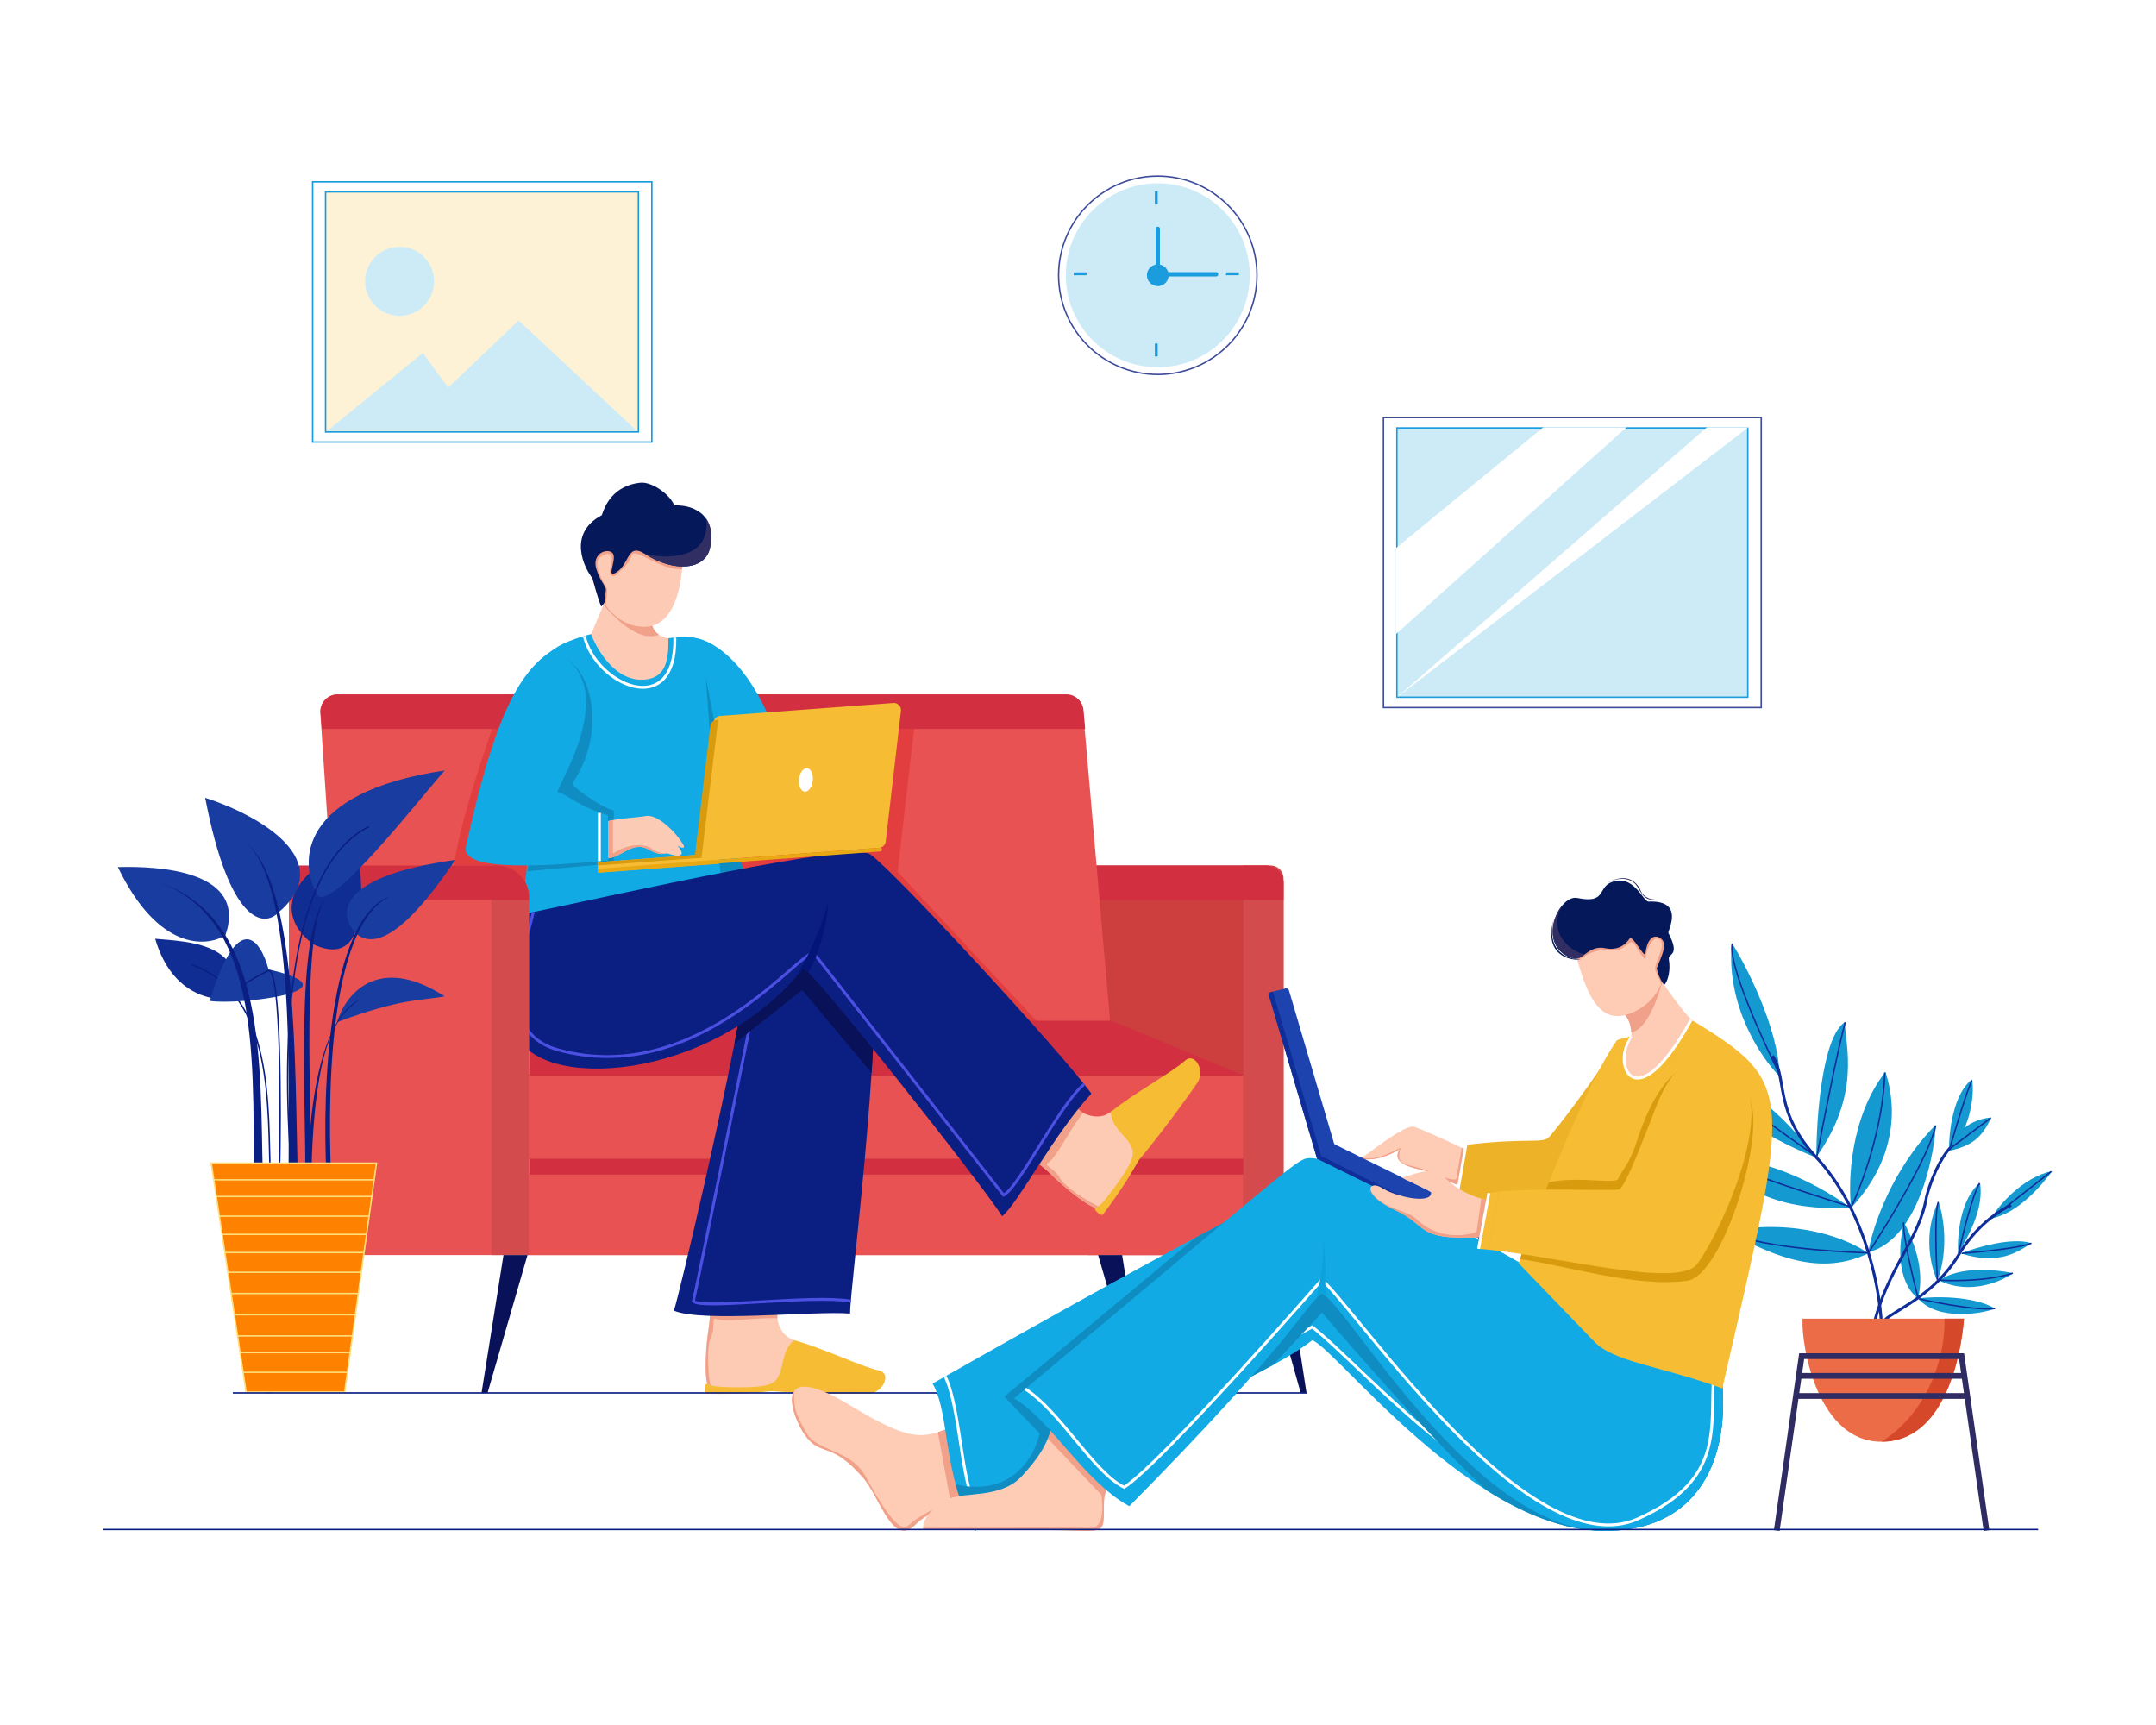 <svg xmlns="http://www.w3.org/2000/svg" width="1500" height="1200" fill="none" xmlns:v="https://vecta.io/nano"><style><![CDATA[.B{fill:#f1a089}.C{stroke-width:2}.D{stroke:#fff}.E{fill:#f6bc33}.F{fill:#fecbb5}.G{fill:#12aae4}.H{fill:#d23040}.I{stroke:#0b1f83}.J{fill:#0b1f83}.K{fill:#d89b0e}.L{fill:#05185a}.M{fill:#312e63}.N{fill:#cdebf7}.O{stroke:#0f2e9a}]]></style><path fill="#fff" d="M0 0h1500v1200H0z"/><path d="M881 602.066H757v271h136v-259c0-6.627-5.373-12-12-12z" fill="#cd3e3e"/><path d="M884 602.066h-19v271h28v-262a9 9 0 0 0-9-9z" fill="#d34b4c"/><path d="M881 602.066H737v24h156v-12c0-6.627-5.373-12-12-12zm-16 145H368v126h497v-126z" class="H"/><path d="M865 748.066H368v58h497v-58zm0 69H368v56h497v-56zm-123.442-334H234.824c-6.941 0-12.434 5.871-11.974 12.796l14.768 222.204H773l-19.488-224.039a12 12 0 0 0-11.954-10.961z" fill="#e85253"/><path d="M545 500.5l-4.5-17.434H351C339 515.044 315 585.6 315 612s33.667 81.711 50.5 106.066h363L624.5 606.5l13-113-92.5 7z" fill="#e33e3f"/><path d="M741.86 483.066H234.989c-7.001 0-12.516 5.969-11.962 12.949l.876 11.051H755l-1.189-13.086c-.562-6.181-5.745-10.914-11.951-10.914z" class="H"/><path d="M553.29 932.569c-20.21-5.665-11.086-38.057-11.086-38.057l-50.619-10.123s4.457 21.215 1.368 40.227c-1.723 10.6-3.081 30.947-.855 38.018 5.35 12.92 81.32 2.989 61.192-30.065z" fill="#fdcbb4"/><path d="M491.586 884.393s4.457 21.215 1.368 40.227c-1.723 10.6-3.081 30.947-.855 38.018.422 1.018 1.282 1.895 2.499 2.629-2.217-8.714-2.966-29.596-.03-34.852s.667-14.186 3.258-12.978c6.302 2.937 27.417-1.158 42.955-.336.219-7.637 1.425-22.585 1.425-22.585l-50.62-10.123z" class="B"/><path d="M611.757 953.429c-11.193-2.155-39.624-15.802-59.177-21.106-8.338 6.401-7.593 18.205-10.288 23.618s-3.919 9.111-27.233 9.132-21.108-1.949-23.072-2.439-2.202 6.888-.73 6.887c.665-.001 22.212.93 45.316-1.777 30.57 2.211 62.07 1.817 67.59 1.677 10.062-.255 16.431-13.787 7.594-15.992z" class="E"/><path d="M773.346 710.066H368v38h497l-91.654-38z" class="H"/><path d="M773.43 773.047c-16.398 13.103-37.371-13.215-37.371-13.215l-37.768 35.189s19.826 8.766 33.459 22.373c7.601 7.586 23.328 20.567 30.369 22.887 13.613 3.199 49.898-64.281 11.311-67.234z" fill="#fdcbb4"/><path d="M698.292 795.02s19.827 8.766 33.459 22.372c7.601 7.587 23.329 20.567 30.369 22.887 1.073.252 2.287.066 3.593-.494-8.369-3.286-25.761-14.868-28.315-20.32s-11.128-8.823-8.635-10.222c6.064-3.402 15.065-22.937 24.803-35.072-6.073-4.637-17.506-14.341-17.506-14.341l-37.768 35.19z" class="B"/><path d="M824.501 737.752c-8.283 7.83-35.961 22.948-51.682 35.727.33 10.507 10.349 16.793 13.171 22.141s5.11 8.5-8.484 27.442-13.904 16-15.448 17.308 4.307 5.809 5.165 4.613c.388-.54 13.723-17.491 25.011-37.83 19.641-23.53 37.709-49.335 40.819-53.9 5.667-8.318-1.602-21.388-8.552-15.501z" class="E"/><path d="M421.731 416.066l-10.921 26.341c-9.037 31.928 3.851 39.112 36.855 41.507S471.001 459.166 465.5 444c-12.887-.958-14.825-15.295-13.122-22.745l-30.647-5.189z" fill="#fdcab5"/><path d="M547 534.746c-18.338-71.854-51.693-90.569-65.5-91.246l14.428 111.566c8.445-2.98 30.482-11.217 51.072-20.32z" class="G"/><path d="M453.983 420.899l-31.008-4.833-2.975 4.833c7.902 9.348 24.664 26.165 38.5 20.601-6.5-3.5-6.035-14.487-4.517-20.601z" class="B"/><path d="M382.732 454.066c5.144-6.102 21.012-11.126 28.648-13 0 1.606 12.302 31.787 34.769 31.787 18.889 0 18.889-16.717 18.889-28.769v-.054c6.296-1.071 19.129-2.248 20.094 1.606S505.675 558.206 518 611.064l-156 28.002c5.626-43.223 20.732-157.38 20.732-185z" class="G"/><path d="M406.5 442.5c8 34 64 59 63 1" class="C D"/><path d="M491 471.066l27 139.435-16.452 1.565-10.548-141zm-79 23.195c-3.273-31.087-20.416-39.75-28.579-40.195 0 24.053-9.766 103.453-16.421 152l60-5.452v-36.815c-8.864-2.045-30-17.043-28.636-19.089s15.682-21.815 13.636-50.449z" fill="#0f8dc2"/><path d="M468.844 911.768c3.534-10.602 37.135-151.518 50.416-230.34l89.232-28.514c4.283 81.257-17.084 242.87-17.084 260.862-25.684-2.008-102.859 6.383-122.564-2.008z" class="J"/><path d="M591.929 905.134c-26.89-4.781-104.066 6.147-109.53 0 2.732-11.474 32.1-155.96 46.442-226.768" stroke="#4b4fe2" class="C"/><path d="M519.256 681.428l89.231-28.514c1.348 25.564.157 59.082-2.109 93.579l-48.281-57.799-47.134 37.399 8.293-44.665z" fill="#091258"/><path d="M449.465 567.624c-8.05 1.428-20.934 1.607-28.047 4.152.614 2.323-4.224 21.044-3.241 24.76 12.018 4.045 20.218-12.782 32.996-5.591 9.223 5.189 10.52 2.187 13.676 2.843 13.116 4.482 9.701-2.276 6.354-5.533 1.958 1.139 5.585 2.698 4.427-.178-4.781-8.676-18.114-21.88-26.165-20.453z" fill="#fccbb5"/><path d="M464.847 593.785c-.71-.147-1.327-.11-1.96-.022-2.64-.108-5.638-.723-10.544-4.168-10.003-4.371-21.469.972-25.953 4.19v-23.303c-1.838.353-3.526.773-4.975 1.291.614 2.323-4.224 21.044-3.241 24.761 12.018 4.045 20.219-12.782 32.997-5.592 7.147 4.022 9.534 3.124 11.716 2.821.668.027 1.313.022 1.96.022z" class="B"/><path d="M358.551 717.566c-13.027-40.237-4.603-52.441 4.016-81.279 72.697-15.272 229.967-50.687 242.819-42.012 16.064 10.843 135.853 140.81 153.925 166.513-26.104 28.112-51.273 76.857-62.116 85.291-11.647-19.277-136.387-177.106-138.395-172.287-64.041 79.44-186.491 86.267-200.249 43.774z" class="J"/><path d="M754.295 754.194c-17.844 15.024-45.163 71.711-56.091 77.176L566.391 663.359c-6.83-6.147-79.906 94.249-178.254 66.93-46.445-12.9-22.335-71.832-17.076-95.797" stroke="#4b4fe2" class="C"/><path d="M558.796 673.795l-6.25 7.325c7.574-10.473 19.994-37.564 23.407-53.272 0 15.708-8.195 41.661-13.66 48.522-2.085-2.083-3.312-3.02-3.497-2.575z" fill="#031677"/><path d="M324.181 588.998C342.897 503.365 359.521 467.753 385 452c51.758 25.447-1.893 100.24 3.283 99.432 4.141-.646 12.637 9.213 34.717 15.754v31.506c-37.657 3.156-102.882 8.886-98.819-9.694z" class="G"/><path d="M417 565.5v33.566" class="C D"/><path d="M445.965 435.971c-25.145-2.185-35.79-32.952-35.942-45.239-19.588-47.33 62.363-25.94 64.185-17.294s3.188 65.263-28.243 62.533z" fill="#fdcab5"/><path d="M410.023 390.729c-19.588-47.325 62.363-25.938 64.185-17.292.646 3.069 1.236 12.181.321 22.537-16.059.686-32.909-15.773-34.978-9.601s-6.897 9.601-10.346 13.03-6.207 0-4.138-6.858-1.379-9.601-7.587-4.8 4.139 19.887 4.828 21.944c.552 1.646-.458 8.271-1.032 11.377-7.664-10.3-11.167-23.326-11.253-30.337z" class="B"/><path d="M499.322 593.575l-83.636 6.233.531 7.126 83.636-6.233-.531-7.126z" class="E"/><path d="M499.532 598.107l-83.636 6.233.211 2.826 83.636-6.234-.211-2.825z" fill="#e8a914"/><path d="M499.193 593.585l-83.636 6.234.168 2.26 83.637-6.233-.169-2.261z" class="K"/><path d="M626.814 494.61c.364-3.121-2.206-5.8-5.338-5.566l-120.413 8.974a5 5 0 0 0-4.595 4.407l-10.592 90.773a5 5 0 0 0 5.338 5.566l120.412-8.974a5 5 0 0 0 4.595-4.407l10.593-90.773z" class="E"/><path d="M612.393 592.311l-127.916 9.533c-.819.061-1.49-.639-1.395-1.454a1.31 1.31 0 0 1 1.201-1.151l127.915-9.533c.819-.061 1.49.639 1.395 1.454a1.31 1.31 0 0 1-1.2 1.151z" fill="#e8a914"/><path d="M483.259 597.045l10.928-91.881a5 5 0 0 1 4.593-4.395l.881-.066-11.598 95.984-4.804.358z" class="K"/><ellipse rx="4.817" ry="8.217" transform="matrix(-.995 -.103 -.103 .995 560.683 542.553)" fill="#fff"/><path d="M494.03 380.916c4.898-24.542-13.937-29.87-24.864-29.296-3.356-8.034-15.774-16.682-23.775-15.81-18.91 2.061-24.749 16.275-26.674 22.561-24.626 13.076-11.779 37.472-6.52 43.936.418 1.397 2.975 11.876 6.056 19.608 4.268-3.568 2.493-7.776 3.159-10.639.831-3.578-3.575-5.589-6.58-15.63s6.645-14.355 10.876-11.34-3.241 16.19 1.125 14.884c11.831-4.967 8.483-22.516 22.051-13.733 19.467 12.601 41.916 11.645 45.146-4.541z" class="L"/><path d="M448.901 385.457c19.467 12.601 41.916 11.645 45.146-4.542 1.806-9.047.386-15.483-2.674-19.975 2.969 28.23-27.078 28.107-42.472 24.517z" class="M"/><path d="M346 602.066H223c-12.15 0-22 9.85-22 22v249h167v-249c0-12.15-9.85-22-22-22z" fill="#e85253"/><path d="M346 602.066h-4v271h26v-249c0-12.15-9.85-22-22-22z" fill="#d34b4c"/><path d="M346 602.066H204a3 3 0 0 0-3 3v21h46.393H368v-2c0-12.15-9.85-22-22-22z" class="H"/><path d="M200.304 873.066H217l-27.826 96H185l15.304-96zm150 0H367l-27.826 96H335l15.304-96zm430.392 0H764l27.826 96H796l-15.304-96zm113.478 0H878l26.957 96H909l-14.826-96z" fill="#091258"/><path stroke="#1a9cdd" d="M971.852 297.686h244.137v187.337H971.852z" class="N"/><path stroke="#3e4d9b" d="M962.5 290.5h262.841v201.707H962.5z"/><path d="M1216.49 297.186h-28.83L971.352 485.522l245.138-188.336zm-245.138 83.988l102.418-83.988h57.9L971.352 440.983v-59.809z" fill="#fff"/><circle cx="805.501" cy="191.501" r="63.995" class="N"/><circle cx="805.5" cy="191.5" r="69" stroke="#3e4d9b"/><path d="M804 190.812a1.5 1.5 0 1 0 3 0h-3zm3-31.653a1.5 1.5 0 1 0-3 0h3zm0 31.653v-31.653h-3v31.653h3z" fill="#1a9cdd"/><path d="M804.469 133.01v8.945m-57.458 48.513h8.946m48.512 48.512v8.946m48.511-57.458h8.946" stroke="#1a9cdd" class="C"/><g fill="#1a9cdd"><path d="M846.098 192.312a1.5 1.5 0 1 0 0-3v3zm-39.911-3a1.5 1.5 0 1 0 0 3v-3zm39.911 0h-39.911v3h39.911v-3z"/><circle cx="805.499" cy="191.5" r="7.569"/></g><path d="M163.856 694.178c-13.709 3.164-44.079-.632-55.89-41.126 24.254 2.109 61.163 3.163 55.89 41.126z" fill="#102d93"/><path d="M188.118 819.669c-2.109-48.509 3.374-127.598-54.836-148.689" class="I"/><path d="M186.844 674.37c-5.476-20.201-20.934-43-40.908 21.917 18.981 3.163 106.07-6.924 40.908-21.917zm-29.989-23.765c-13.266 8.435-46.809 10.761-74.855-47.41 28.538-.822 90.352 2.348 74.855 47.41zm36.521-15.476c-9.842 9.842-33.745 7.593-50.617-80.144 39.017 12.654 92.798 44.29 50.617 80.144z" fill="#183c9f"/><path d="M218.686 657.272c-16.873-11.248-34.589-41.127 29.526-70.653 4.223 26.363 10.542 88.58-29.526 70.653z" fill="#102d93"/><path d="M220.798 622.471C207.793 599.975 207.3 551.185 309.379 536c-16.869 18.982-80.147 100.18-88.581 86.471zm27.424 27.418c-12.655-12.302-16.662-39.861 68.544-51.671-13.71 20.036-47.453 68.544-68.544 51.671zm-13.707 61.163c5.273-18.279 27.629-48.299 74.871-17.928-16.872 3.164-29.526 1.054-74.871 17.928z" fill="#183c9f"/><path d="M194.438 817.559c1.054-47.102 1.054-141.518-7.382-142.361-7.593 3.374-14.412 7.733-16.872 9.491m32.699 131.818c-4.57-57.296-11.603-208.797 53.785-241.487" class="I"/><g class="J"><path d="M271.419 623.527c-43.025 15.185-47.454 135.683-44.29 194.033h3.162c-2.852-69.599 1.055-175.052 41.128-194.033z"/><path d="M250.342 695.232c-30.59 14.764-36.207 90.338-35.856 122.326h2.109c2.108-93.853 17.92-110.726 33.747-122.326zm-139.208-81.198c67.49 25.309 65.381 113.89 65.381 203.525h6.327c-2.109-75.926 3.164-178.216-71.708-203.525zm89.636 201.415c0-66.857 4.155-200.755-29.71-229.248-1.936-1.554-3.982-2.83-6.144-3.803 2.176.907 4.221 2.185 6.144 3.803 35.832 28.769 34.036 153.213 36.037 229.248h-6.327z"/><path d="M227.13 624.581c-22.141 22.145-14.061 144.471-14.764 195.088h4.218c.352-43.587-7.377-177.162 10.546-195.088z"/></g><path d="M261.92 809.123H146.977l24.254 159.234h68.544l22.145-159.234z" fill="#fe8100"/><path d="M148.743 820.723l-1.766-11.6H261.92l-1.613 11.6m-111.564 0h111.564m-111.564 0l1.767 11.6m109.797-11.6l-1.613 11.6m-108.184 0h108.184m-108.184 0l2.088 13.709m106.096-13.709l-1.907 13.709m-104.189 0h104.189m-104.189 0l1.928 12.654m102.261-12.654l-1.76 12.654m-100.501 0h100.501m-100.501 0l1.927 12.655m98.574-12.655l-1.759 12.655m-96.815 0h96.815m-96.815 0l2.088 13.708m94.727-13.708l-1.907 13.708m-92.82 0h92.82m-92.82 0l2.249 14.764m90.571-14.764l-2.053 14.764m-88.518 0h88.518m-88.518 0l2.249 14.763m86.269-14.763l-2.053 14.763m-84.216 0h84.216m-84.216 0l2.249 14.764m81.967-14.764l-2.054 14.764m-79.913 0h79.913m-79.913 0l1.767 11.6m78.146-11.6l-1.613 11.6m-76.533 0h76.533m-76.533 0l2.088 13.708m74.445-13.708l-1.906 13.708m-72.539 0l2.088 13.709h68.544l1.907-13.709m-72.539 0h72.539" stroke="#ffdd79"/><path d="M162 969h747" class="I"/><g fill="#1499d0"><path d="M1238 748.692c-12.78-12.781-37.3-49.212-33.13-92.692 8.56 13.029 33.13 59.933 33.13 92.692zm25.69 56.209c0-26.802 3.94-83.087 19.73-93.808.74 17.123 11.16 50.254-19.73 93.808zm24.19 35.368c-2.23-18.489-.59-63.284 23.83-94.553 3.72 10.795 15.26 52.488-23.83 94.553zm11.91 30.894c2.73-16.503 15.94-57.327 46.91-88.597 0 13.774-10.05 79.291-46.91 88.597zm-12.28-30.898c-16.75-12.656-59.26-37.151-95.3-33.875 16.01 14.89 36.11 36.482 95.3 33.875zm12.28 31.643c-12.28-9.182-49.21-25.09-98.64-15.262 26.43 13.029 61.42 33.13 98.64 15.262zm-36.11-66.634c-22.7-8.81-69.83-32.535-76.68-56.955 18.24 3.723 41.32 11.54 76.68 56.955zm92.32-5.583c-.12-12.16 2.91-38.938 16.01-48.765 2.23 11.167-2.23 38.342-16.01 48.765z"/><path d="M1354.89 800.809c2.36-7.197 11.76-21.964 30.52-23.453-6.32 13.774-13.4 20.102-30.52 23.453zm-7.08 90.084v.372c8.19-21.591 4.47-45.788.75-55.466-11.02 22.633-5.09 46.16-.75 55.094zm1.5.002c4.71-4.219 21.59-11.168 51.37-5.212-7.45 5.212-29.41 15.636-51.37 5.212zm13.02-18.984c-.74-11.664 1.27-37.822 15.26-49.138 1.49 10.795-.37 24.941-15.26 49.138zm1.86 0c10.92-4.219 36.04-11.54 49.14-7.073-7.82 4.839-21.59 16.007-49.14 7.073zm20.85-24.2c5.58-9.182 21.96-28.663 42.81-33.13-6.7 8.934-23.08 29.408-42.81 33.13zm-50.63 55.467c11.54-1.365 38.42-1.861 53.61 7.073-7.45 3.35-39.83 9.307-53.61-7.073z"/><path d="M1334.41 903.178c-6.45-4.219-17.42-20.698-9.68-52.861 6.33 12.657 14.89 32.759 9.68 52.861z"/></g><g class="C O"><path d="M1303.19 923.366c10.16-42.44 31.82-59.648 37.18-90.917 5.06-19.06 13.03-30.525 16.38-33.876"/><path d="M1309.1 925.513c-.24-23.577-9.38-80.333-43.92-118.75-31.64-33.131-21.22-55.839-32.02-72.218m76.69 186.489c0-7.333 34.34-15.333 54.35-50.614 12.51-19.357 28.54-29.408 34.99-32.014"/></g><path d="M1335.16 903.551c.37 0 37.23 8.562 52.86 6.701m-37.97-19.73c1.49.372 31.27 1.489 50.26-4.839m-35.37-13.776c13.03-.992 40.95-3.797 48.4-7.073m-27.55-17.496l41.32-32.386m-64.4 56.585c2.86-12.905 9.75-40.65 14.52-48.393" class="O"/><path d="M1347.82 890.148c-.87-15.139-1.94-47.128.74-53.978m-14.14 66.634c-3.6-13.773-10.65-43.554-10.05-52.488m-24.2 20.847c13.65-20.723 42.07-67.379 46.53-88.225m-58.81 56.958c7.32-15.263 22.26-55.392 23.45-93.809m-47.28 58.443c4.47-23.576 14.67-75.27 19.73-93.436m-45.42 36.853c-12.41-24.817-36.4-77.876-33.13-91.575m57.7 147.785c-21.46-15.139-66.63-47.426-75.56-55.466m100.13 90.832c-22.58-7.073-73.26-23.601-95.3-33.131m107.59 65.144c-24.57-.621-78.7-4.468-98.65-14.891m155.6-58.443c3.85-13.401 12.29-41.469 15.26-46.532m-16.74 48.393l29.78-22.335" class="O"/><path d="M1366.43 917.322h-112.37c-.91 20.038 10.97 85.618 54.8 85.618 43.84 0 55.44-59.204 57.57-85.618z" fill="#ec6c47"/><path d="M1309.1 1002.94c43.65 0 55.21-59.204 57.33-85.618h-13.62c.89 18.52-6.6 61.573-43.71 85.618z" fill="#d5482a"/><path d="M1382.07 1064.74l-13.37-93.628m-132.56 93.628l13.37-93.628m2-13.974l1.96-13.755h111.27l1.96 13.755m-115.19 0h115.19m-115.19 0l-2 13.974m117.19-13.974l2 13.974m-119.19 0h119.19" stroke="#2f2c63" stroke-width="4"/><path d="M983.813 783.858c5.385 1.725 27.787 11.82 37.377 16.652.28 5.168-1.53 19.567-4.21 24.351-12.02-2.542-12.64-7.636-30.18-11.56s-15.296-10.182-12.988-13.837c-16.474 10.162-29.259 6.544-26.78 5.99s30.05-23.753 36.781-21.596z" class="F"/><path d="M973.793 799.463c-16.473 10.162-29.259 6.545-26.779 5.99 12.479 2.061 22.358-4.943 27.536-7.006-3.766 11.06 1.884 11.065 12.231 13.89 9.526 2.6 21.199 9.41 26.369 8.003l3.82-21.893 4.2 2.063c.28 5.167-1.53 19.566-4.2 24.351-12.03-2.543-12.65-7.636-30.189-11.561s-15.295-10.182-12.988-13.837z" class="B"/><path d="M1077.29 791.428c4.3-4.117 34.1-42.929 48.45-67.374l-39.84 117.531-72.25-9.476 6.21-35.646c41.1-5.035 53.12-.918 57.43-5.035z" fill="#edb227"/><path d="M1019.86 796.462l-6.21 35.646" class="C D"/><path d="M1156.38 682.974l-29.87 20.183c7.11 2.884 8.53 11.894 8.53 17.3-14.77 11.888-9.69 34.321 2.31 31.468s36.94-18.448 39.71-42.224c-7.02-6.847-18.06-22.764-20.68-26.727z" class="F"/><path d="M1156.39 682.974l-29.88 20.183c6.19 2.507 8.07 9.644 8.46 15.018 10.76-1.826 18.76-24.228 21.42-35.201z" class="B"/><path d="M637.202 1060.3c8.005-8.35 31.858-17.51 37.999-18.83-1.782-6-8.94-38.17-12.231-49.25-21.347 9.36-30.072 10.44-71.586-14.625-56.957-34.39-39.443 9.354-31.673 20.281 11.694 16.444 17.167 3.404 40.529 29.834 12.151 13.74 20.736 49.5 36.962 32.59z" class="F"/><path d="M637.202 1060.3c8.005-8.35 31.858-17.51 37.999-18.83-1.782-6-8.94-38.17-12.231-49.25-3.798 1.664-7.196 3.067-10.451 4.107l8.658 47.323c-6.685 3.4-21.174 11.06-25.651 14.5-5.597 4.31-8.508 14.34-33.285-31.04-10.305-18.87-34.186-17.67-40.763-29.759-4.234-7.782-10.236-15.328-8.841-29.76-5.066 6.905 2.611 24.008 7.074 30.285 11.694 16.444 17.167 3.404 40.529 29.834 12.151 13.74 20.736 49.5 36.962 32.59z" class="B"/><path d="M1115.01 1064.92c68.08.86 88.92-51.7 82.8-106.882C993.971 843.239 924.063 815.06 907.135 822.636l-.051.023c-8.961 4.01-56.032 25.074-258.248 139.794 12.51 22.077 6.623 64.197 29.436 102.467 158.217-95.844 204.578-109.09 234.75-132.638 17.234 6.732 111.438 131.488 201.988 132.638z" class="G"/><path d="M657.58 957.494c11.425 23.456 11.425 84.966 23.934 91.736 8.757-5.42 157.914-85.481 231.435-126.138 37.529 29.189 125.621 136.768 211.101 131.358 65.89-4.17 74.37-67.286 70.37-98.321" class="C D"/><path d="M1115.01 1064.92c68.08.86 88.92-51.7 82.8-106.882C993.971 843.239 924.063 815.06 907.135 822.636l-.051.023c-5.151 2.305-22.892 10.244-75.449 38.364L698.716 971.569l24.499 25.541c-3.105 15.64-19.121 44.62-58.346 35.45 2.919 10.74 7.047 21.7 13.402 32.36 118.642-71.87 174.387-97.295 207.573-115.447l33.881-36.284.252.291c24.805 28.597 81.283 93.71 114.943 123.69 25.58 16 53 27.4 80.09 27.75z" fill="#0f8dc2"/><path d="M768.024 1046.02c0-12.69 8.685-22.54 14.911-24.46l-47.805-37.763c-5.649 16.007-7.069 24.713-24.309 43.183-14.816 15.86-39.991 10.52-51.128 15.86-18.246 8.75-18.677 21.55-16.667 21.55 9.577-.48 53.804 0 85.984 0 40.253 0 39.014 5.56 39.014-18.37z" class="F"/><path d="M768.024 1046.02c0-12.69 8.685-22.54 14.911-24.46l-47.805-37.763c-2.29 6.488-3.885 11.777-6.12 17.003l37.187 39.02c1.412 7.85 1.883 23.44-7.532 23.07-9.416-.38-81.548-.16-116.438 0 .07.95.382 1.5.799 1.5 9.577-.48 53.804 0 85.984 0 40.253 0 39.014 5.56 39.014-18.37z" class="B"/><path d="M1115.01 1064.92c68.08.86 88.92-51.7 82.8-106.885-203.839-114.799-273.747-159.167-290.675-151.592-8.831 3.952-20.605 14.715-201.635 166.31 26.055 15.494 48.469 57.717 80.212 75.057 116.272-117.739 121.423-139.08 133.933-147.911 17.234 6.732 104.815 163.861 195.365 165.021z" class="G"/><path d="M713.31 966.21c25.021 16.303 46.913 57.48 68.805 68.43 26.585-17.2 137.529-144.388 137.529-144.388 26.665 23.977 144.466 200.158 220.046 166.278 61.51-27.57 49.52-64.635 52.65-101.579" class="C D"/><path d="M915.719 903.285c1.322-1.342 2.581-2.436 3.926-3.385.76.297 1.658.887 2.687 1.744-1.008-5.111 1.391-25.086-2.278-42.884-.119-.649-.255-1.272-.409-1.866l.409 1.866c2.298 12.541-1.846 34.612-4.335 44.525z" fill="#0ca3dd"/><path d="M1198.25 965.84c47.45-206.462 51.81-211.96-21.63-256.448-39.74 71.958-55.59 30.137-41.69 11.481-4.31 1.435-7.18 1.435-10.06 2.87-28.75 41.618-68.33 155.005-68.33 155.005l52.26 54.139c13.18 14.593 47.08 17.418 89.45 32.953z" class="E"/><path d="M1176.62 709.392c-39.74 71.957-55.59 30.137-41.69 11.48" class="C D"/><path d="M1179.89 711.373c-17.89 28.923-31.07 46.179-46.61 39.578-4.71-2-9.42-14.892 0-29.575" stroke="#f4bb31"/><path d="M1138.9 793.712c19.59-61.388 48.65-59.787 60.73-51.314 4.56 3.199 20.25 10.358 20.25 38.133 0 35.779-24.78 107.522-46.14 110.448-36.2 4.959-86.72-11.304-116.28-15.07 6.13-16.93 10.82-31.931 20.2-53.417 20.75-4.551 46.68 1.662 48.18-2.481 1.88-5.179 7.58-9.116 13.06-26.299z" class="K"/><path d="M1140.47 702.001c-28.71 16.764-38.18-11.878-47.57-52.159l54.3-19.994c16.44 13.644 19.77 56.682-6.73 72.153z" class="F"/><path d="M1092 651.574l51.73-22.708c20.28 5.407 18.07 37.787 12.14 56.751-.41-4.246-4.56-9.381-4.37-12.116.35-4.997 8.04-16.741 3-20s-9.5 9-9.5 12c0 4.022-2.84-1.056-7.74-8.415-2.89-4.331-4.9 1.363-10.76 3.415-8.08 2.829-12-4-28.72 7.623-1.7-5.179-4.11-10.773-5.78-16.55z" class="B"/><path fill="#1c43ae" d="M1040.98 851.342l-118.582-58.329-6.339 12.888 118.582 58.329z"/><path d="M1034.65 864.23l-118.582-58.329 1.291-2.625 118.101 59.317-.81 1.637z" fill="#0f2e9a"/><path d="M884.331 690.11a2 2 0 0 0-1.441 2.508l33.365 113.201 13.948-3.427-33.417-113.377a2 2 0 0 0-2.395-1.377l-10.06 2.472z" fill="#1c43ae"/><path d="M916.255 805.819L882.89 692.618a2 2 0 0 1 1.441-2.508l1.252-.308 33.895 115.225-3.223.792z" fill="#0f2e9a"/><path d="M1005.13 819.021c11.43 11.768 25.77 15.17 31.51 16.342.59 4.998 1.02 16.976-1.93 24.908-50.562 3.627-39.829-7.318-64.013-18.467s-18.643-21.463-9.098-15.342 34.116 11.464 34.116 3.259c0-1.493-23.18-11.023-20.205-10.7s21.237-9.732 29.62 0z" class="F"/><path d="M1034.71 860.27c-50.565 3.627-39.832-7.318-64.016-18.468-11.966-5.517-16.655-10.829-17.182-14.046 6.25 12.711 25.291 14.046 31.411 19.772 15.064 14.963 34.527 12.512 42.367 9.415l3.29-23.067c2.47.721 4.56 1.179 6.06 1.486.58 4.997 1.02 16.975-1.93 24.908z" class="B"/><path d="M1094.31 666.665c-26.21-7.88-10.17-44.672 3.13-41.977 20.22 4.096 13.93-7.021 23.52-10.901 15.69-6.349 22.09 13.564 26.07 13.407 25.66-1.011 12.99 20.457 13.74 21.879 8.69 16.505-.54 13.776.31 18.346 1.34 7.248-.59 15.416-3.27 17.789-3.52-4.596-4.82-9.791-5.16-11.602 3.52-9.098 8.16-17.335 2.48-21.014s-9.62 2.723-10.33 10.665c-.37 4.182-9.01-13.294-11.03-10.342-5.06 7.363-12.06 7.783-16.76 6.754-11.86-2.601-15.64 9.121-22.7 6.996z" class="L"/><path d="M1102.45 664.008c-2.71 1.948-5.12 3.564-8.14 2.657-18.51-5.567-16.2-26.671-7.53-36.534-10.32 19.171 5.86 31.546 15.67 33.877z" class="M"/><path d="M1081.45 638.311l1.06-2.885-1.06 2.885c-3.77 11.792-2.3 28.169 18.6 29.291-11.66.917-26.31-6.452-18.6-29.291z" class="L"/><path d="M1141.88 620.39c-4.95-11.917-15.51-11.177-24.25-5.662 10.5-6.154 18.44-2.771 21.24 1.679 2.81 4.45 5.4 10.556 12.34 9.267-4.89.139-8.62-3.57-9.33-5.284z" class="M"/><path d="M1210.56 749.213c-31.24-28.498-49.02-2.813-57.61 18.815-6.49 16.353-21.83 58.076-26.6 59.392s-67.16-1.702-90.49 2.519l-7.17 38.779c53.14 4.309 139.3 28.372 152.24 10.409 18.95-26.3 53.3-107.254 29.63-129.914z" class="E"/><path d="M1028.69 868.719l7.17-38.779" class="C D"/><path d="M1042.7 828.699l-6.84 40.618" stroke="#f4bb31"/><g stroke="#189bdc"><path fill="#fdf2d6" d="M226.5 133.5h217.667v167H226.5z"/><path d="M217.5 126.5h236v181h-236z"/></g><g class="N"><path d="M294.178 245.535l-66.636 54.283h215.587l-82.315-76.901-48.997 46.744-17.639-24.126z"/><circle cx="278" cy="195.667" r="24"/></g><path d="M72 1064H1418" class="I"/></svg>